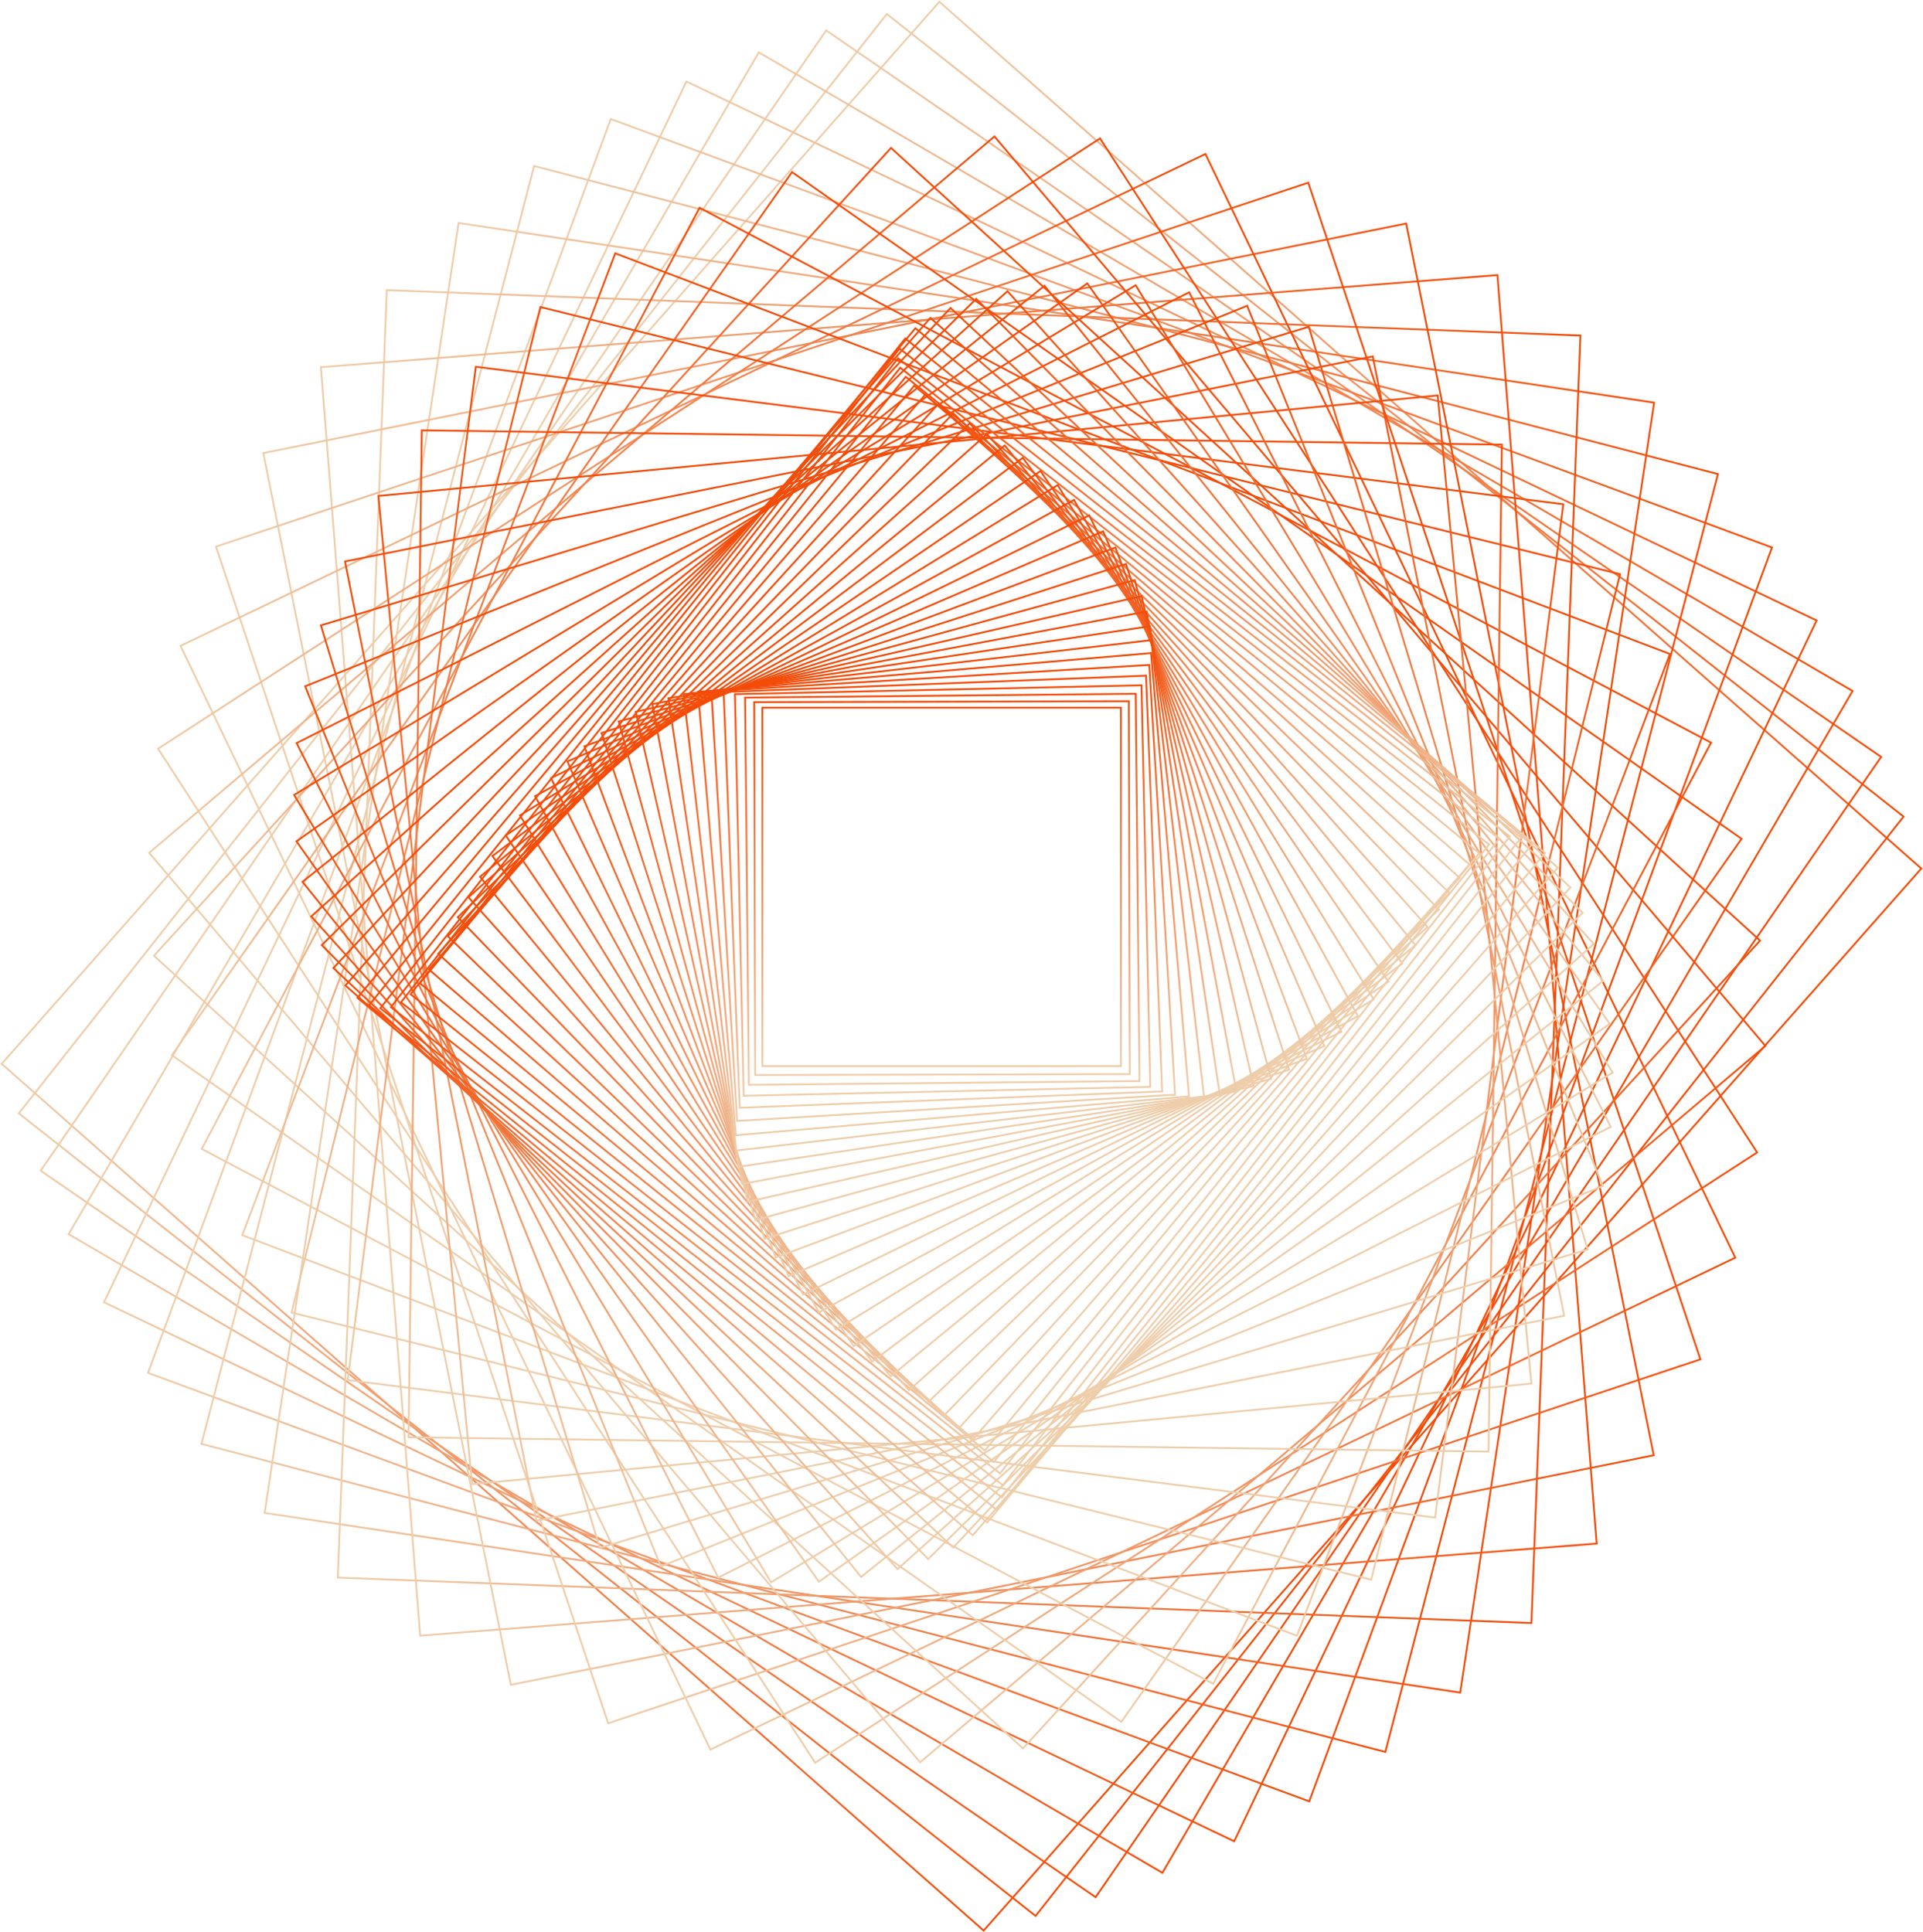 <?xml version="1.0" encoding="UTF-8"?> <svg xmlns="http://www.w3.org/2000/svg" width="3202" height="3218" viewBox="0 0 3202 3218" fill="none"><rect x="3199.19" y="1446.37" width="2359.2" height="2181" transform="rotate(131.437 3199.19 1446.37)" stroke="url(#paint0_linear_4270_3751)" stroke-width="3"></rect><rect x="3169.65" y="1359.9" width="2332.5" height="2157" transform="rotate(128.29 3169.65 1359.9)" stroke="url(#paint1_linear_4270_3751)" stroke-width="3"></rect><rect x="3132.3" y="1260.52" width="2305.8" height="2133" transform="rotate(124.559 3132.3 1260.52)" stroke="url(#paint2_linear_4270_3751)" stroke-width="3"></rect><rect x="3084.75" y="1150.7" width="2279.1" height="2109" transform="rotate(120.283 3084.75 1150.7)" stroke="url(#paint3_linear_4270_3751)" stroke-width="3"></rect><rect x="3024.8" y="1033.34" width="2252.4" height="2085" transform="rotate(115.501 3024.8 1033.34)" stroke="url(#paint4_linear_4270_3751)" stroke-width="3"></rect><rect x="2950.55" y="911.732" width="2225.7" height="2061" transform="rotate(110.255 2950.55 911.732)" stroke="url(#paint5_linear_4270_3751)" stroke-width="3"></rect><rect x="2860.61" y="789.496" width="2199" height="2037" transform="rotate(104.589 2860.61 789.496)" stroke="url(#paint6_linear_4270_3751)" stroke-width="3"></rect><rect x="2754.26" y="670.518" width="2172.3" height="2013" transform="rotate(98.548 2754.26 670.518)" stroke="url(#paint7_linear_4270_3751)" stroke-width="3"></rect><rect x="2631.55" y="558.762" width="2145.6" height="1989" transform="rotate(92.178 2631.55 558.762)" stroke="url(#paint8_linear_4270_3751)" stroke-width="3"></rect><rect x="2493.36" y="458.136" width="2118.9" height="1965" transform="rotate(85.526 2493.36 458.136)" stroke="url(#paint9_linear_4270_3751)" stroke-width="3"></rect><rect x="2341.44" y="372.235" width="2092.2" height="1941" transform="rotate(78.64 2341.44 372.235)" stroke="url(#paint10_linear_4270_3751)" stroke-width="3"></rect><rect x="2178.31" y="304.179" width="2065.5" height="1917" transform="rotate(71.569 2178.31 304.179)" stroke="url(#paint11_linear_4270_3751)" stroke-width="3"></rect><rect x="2007.17" y="256.408" width="2038.8" height="1893" transform="rotate(64.359 2007.17 256.408)" stroke="url(#paint12_linear_4270_3751)" stroke-width="3"></rect><rect x="1831.69" y="230.535" width="2012.1" height="1869" transform="rotate(57.059 1831.69 230.535)" stroke="url(#paint13_linear_4270_3751)" stroke-width="3"></rect><rect x="1655.84" y="227.255" width="1985.4" height="1845" transform="rotate(49.715 1655.84 227.255)" stroke="url(#paint14_linear_4270_3751)" stroke-width="3"></rect><rect x="1483.62" y="246.307" width="1958.7" height="1821" transform="rotate(42.373 1483.62 246.307)" stroke="url(#paint15_linear_4270_3751)" stroke-width="3"></rect><rect x="1318.82" y="286.543" width="1932" height="1797" transform="rotate(35.078 1318.82 286.543)" stroke="url(#paint16_linear_4270_3751)" stroke-width="3"></rect><rect x="1164.84" y="345.965" width="1905.3" height="1773" transform="rotate(27.874 1164.84 345.965)" stroke="url(#paint17_linear_4270_3751)" stroke-width="3"></rect><rect x="1024.48" y="421.935" width="1878.6" height="1749" transform="rotate(20.801 1024.48 421.935)" stroke="url(#paint18_linear_4270_3751)" stroke-width="3"></rect><rect x="899.846" y="511.332" width="1851.9" height="1725" transform="rotate(13.899 899.846 511.332)" stroke="url(#paint19_linear_4270_3751)" stroke-width="3"></rect><rect x="792.294" y="610.739" width="1825.2" height="1701" transform="rotate(7.206 792.294 610.739)" stroke="url(#paint20_linear_4270_3751)" stroke-width="3"></rect><rect x="702.401" y="716.699" width="1798.5" height="1677" transform="rotate(0.757 702.401 716.699)" stroke="url(#paint21_linear_4270_3751)" stroke-width="3"></rect><rect x="630.035" y="825.82" width="1771.8" height="1653" transform="rotate(-5.417 630.035 825.82)" stroke="url(#paint22_linear_4270_3751)" stroke-width="3"></rect><rect x="574.438" y="934.982" width="1745.1" height="1629" transform="rotate(-11.284 574.438 934.982)" stroke="url(#paint23_linear_4270_3751)" stroke-width="3"></rect><rect x="534.347" y="1041.44" width="1718.4" height="1605" transform="rotate(-16.819 534.347 1041.44)" stroke="url(#paint24_linear_4270_3751)" stroke-width="3"></rect><rect x="508.131" y="1142.88" width="1691.7" height="1581" transform="rotate(-21.998 508.131 1142.88)" stroke="url(#paint25_linear_4270_3751)" stroke-width="3"></rect><rect x="493.919" y="1237.46" width="1665" height="1557" transform="rotate(-26.799 493.919 1237.46)" stroke="url(#paint26_linear_4270_3751)" stroke-width="3"></rect><rect x="489.738" y="1323.81" width="1638.3" height="1533" transform="rotate(-31.205 489.738 1323.81)" stroke="url(#paint27_linear_4270_3751)" stroke-width="3"></rect><rect x="493.62" y="1401" width="1611.6" height="1509" transform="rotate(-35.203 493.62 1401)" stroke="url(#paint28_linear_4270_3751)" stroke-width="3"></rect><rect x="503.69" y="1468.5" width="1584.9" height="1485" transform="rotate(-38.779 503.69 1468.5)" stroke="url(#paint29_linear_4270_3751)" stroke-width="3"></rect><rect x="518.244" y="1526.11" width="1558.2" height="1461" transform="rotate(-41.928 518.244 1526.11)" stroke="url(#paint30_linear_4270_3751)" stroke-width="3"></rect><rect x="535.789" y="1573.88" width="1531.5" height="1437" transform="rotate(-44.644 535.789 1573.88)" stroke="url(#paint31_linear_4270_3751)" stroke-width="3"></rect><rect x="555.074" y="1612.09" width="1504.8" height="1413" transform="rotate(-46.925 555.074 1612.09)" stroke="url(#paint32_linear_4270_3751)" stroke-width="3"></rect><rect x="575.099" y="1641.16" width="1478.1" height="1389" transform="rotate(-48.774 575.099 1641.16)" stroke="url(#paint33_linear_4270_3751)" stroke-width="3"></rect><rect x="595.111" y="1661.6" width="1451.4" height="1365" transform="rotate(-50.196 595.111 1661.6)" stroke="url(#paint34_linear_4270_3751)" stroke-width="3"></rect><rect x="614.59" y="1674" width="1424.7" height="1341" transform="rotate(-51.199 614.59 1674)" stroke="url(#paint35_linear_4270_3751)" stroke-width="3"></rect><rect x="633.228" y="1678.97" width="1398" height="1317" transform="rotate(-51.793 633.228 1678.97)" stroke="url(#paint36_linear_4270_3751)" stroke-width="3"></rect><rect x="650.901" y="1677.14" width="1371.3" height="1293" transform="rotate(-51.992 650.901 1677.14)" stroke="url(#paint37_linear_4270_3751)" stroke-width="3"></rect><rect x="667.646" y="1669.14" width="1344.6" height="1269" transform="rotate(-51.812 667.646 1669.14)" stroke="url(#paint38_linear_4270_3751)" stroke-width="3"></rect><rect x="683.617" y="1655.61" width="1317.9" height="1245" transform="rotate(-51.272 683.617 1655.61)" stroke="url(#paint39_linear_4270_3751)" stroke-width="3"></rect><rect x="699.069" y="1637.2" width="1291.2" height="1221" transform="rotate(-50.394 699.069 1637.2)" stroke="url(#paint40_linear_4270_3751)" stroke-width="3"></rect><rect x="714.312" y="1614.52" width="1264.5" height="1197" transform="rotate(-49.199 714.312 1614.52)" stroke="url(#paint41_linear_4270_3751)" stroke-width="3"></rect><rect x="729.694" y="1588.24" width="1237.8" height="1173" transform="rotate(-47.714 729.694 1588.24)" stroke="url(#paint42_linear_4270_3751)" stroke-width="3"></rect><rect x="745.566" y="1559" width="1211.1" height="1149" transform="rotate(-45.965 745.566 1559)" stroke="url(#paint43_linear_4270_3751)" stroke-width="3"></rect><rect x="762.26" y="1527.45" width="1184.4" height="1125" transform="rotate(-43.979 762.26 1527.45)" stroke="url(#paint44_linear_4270_3751)" stroke-width="3"></rect><rect x="780.061" y="1494.25" width="1157.7" height="1101" transform="rotate(-41.787 780.061 1494.25)" stroke="url(#paint45_linear_4270_3751)" stroke-width="3"></rect><rect x="799.199" y="1460.07" width="1131" height="1077" transform="rotate(-39.418 799.199 1460.07)" stroke="url(#paint46_linear_4270_3751)" stroke-width="3"></rect><rect x="819.827" y="1425.53" width="1104.3" height="1053" transform="rotate(-36.904 819.827 1425.53)" stroke="url(#paint47_linear_4270_3751)" stroke-width="3"></rect><rect x="842.017" y="1391.29" width="1077.6" height="1029" transform="rotate(-34.275 842.017 1391.29)" stroke="url(#paint48_linear_4270_3751)" stroke-width="3"></rect><rect x="865.752" y="1357.9" width="1050.9" height="1005" transform="rotate(-31.564 865.752 1357.9)" stroke="url(#paint49_linear_4270_3751)" stroke-width="3"></rect><rect x="890.934" y="1325.92" width="1024.2" height="981" transform="rotate(-28.803 890.934 1325.92)" stroke="url(#paint50_linear_4270_3751)" stroke-width="3"></rect><rect x="917.382" y="1295.82" width="997.5" height="957" transform="rotate(-26.023 917.382 1295.82)" stroke="url(#paint51_linear_4270_3751)" stroke-width="3"></rect><rect x="944.854" y="1268.04" width="970.8" height="933" transform="rotate(-23.254 944.854 1268.04)" stroke="url(#paint52_linear_4270_3751)" stroke-width="3"></rect><rect x="973.052" y="1242.88" width="944.1" height="909" transform="rotate(-20.527 973.052 1242.88)" stroke="url(#paint53_linear_4270_3751)" stroke-width="3"></rect><rect x="1001.64" y="1220.62" width="917.4" height="885" transform="rotate(-17.871 1001.64 1220.62)" stroke="url(#paint54_linear_4270_3751)" stroke-width="3"></rect><rect x="1030.26" y="1201.42" width="890.7" height="861" transform="rotate(-15.315 1030.26 1201.42)" stroke="url(#paint55_linear_4270_3751)" stroke-width="3"></rect><rect x="1058.56" y="1185.36" width="864" height="837" transform="rotate(-12.884 1058.56 1185.36)" stroke="url(#paint56_linear_4270_3751)" stroke-width="3"></rect><rect x="1086.19" y="1172.49" width="837.3" height="813" transform="rotate(-10.605 1086.19 1172.49)" stroke="url(#paint57_linear_4270_3751)" stroke-width="3"></rect><rect x="1112.85" y="1162.73" width="810.6" height="789" transform="rotate(-8.499 1112.85 1162.73)" stroke="url(#paint58_linear_4270_3751)" stroke-width="3"></rect><rect x="1138.25" y="1156" width="783.9" height="765" transform="rotate(-6.589 1138.25 1156)" stroke="url(#paint59_linear_4270_3751)" stroke-width="3"></rect><rect x="1162.18" y="1152.14" width="757.2" height="741" transform="rotate(-4.893 1162.18 1152.14)" stroke="url(#paint60_linear_4270_3751)" stroke-width="3"></rect><rect x="1184.46" y="1150.99" width="730.5" height="717" transform="rotate(-3.429 1184.46 1150.99)" stroke="url(#paint61_linear_4270_3751)" stroke-width="3"></rect><rect x="1204.99" y="1152.33" width="703.8" height="693" transform="rotate(-2.211 1204.99 1152.33)" stroke="url(#paint62_linear_4270_3751)" stroke-width="3"></rect><rect x="1223.73" y="1155.97" width="677.1" height="669" transform="rotate(-1.251 1223.73 1155.97)" stroke="url(#paint63_linear_4270_3751)" stroke-width="3"></rect><rect x="1240.67" y="1161.68" width="650.4" height="645" transform="rotate(-0.558 1240.67 1161.68)" stroke="url(#paint64_linear_4270_3751)" stroke-width="3"></rect><rect x="1255.89" y="1169.26" width="623.7" height="621" transform="rotate(-0.14 1255.89 1169.26)" stroke="url(#paint65_linear_4270_3751)" stroke-width="3"></rect><rect x="1269.5" y="1178.5" width="597" height="597" stroke="url(#paint66_linear_4270_3751)" stroke-width="3"></rect><defs><linearGradient id="paint0_linear_4270_3751" x1="4382.4" y1="1446.23" x2="4382.4" y2="3630.23" gradientUnits="userSpaceOnUse"><stop stop-color="#F34C08"></stop><stop offset="1" stop-color="#EECDAA"></stop></linearGradient><linearGradient id="paint1_linear_4270_3751" x1="4339.51" y1="1359.66" x2="4339.51" y2="3519.66" gradientUnits="userSpaceOnUse"><stop stop-color="#F34C08"></stop><stop offset="1" stop-color="#EECDAA"></stop></linearGradient><linearGradient id="paint2_linear_4270_3751" x1="4288.78" y1="1260.13" x2="4288.78" y2="3396.13" gradientUnits="userSpaceOnUse"><stop stop-color="#F34C08"></stop><stop offset="1" stop-color="#EECDAA"></stop></linearGradient><linearGradient id="paint3_linear_4270_3751" x1="4227.85" y1="1150.16" x2="4227.85" y2="3262.16" gradientUnits="userSpaceOnUse"><stop stop-color="#F34C08"></stop><stop offset="1" stop-color="#EECDAA"></stop></linearGradient><linearGradient id="paint4_linear_4270_3751" x1="4154.5" y1="1032.63" x2="4154.5" y2="3120.63" gradientUnits="userSpaceOnUse"><stop stop-color="#F34C08"></stop><stop offset="1" stop-color="#EECDAA"></stop></linearGradient><linearGradient id="paint5_linear_4270_3751" x1="4066.82" y1="910.844" x2="4066.82" y2="2974.84" gradientUnits="userSpaceOnUse"><stop stop-color="#F34C08"></stop><stop offset="1" stop-color="#EECDAA"></stop></linearGradient><linearGradient id="paint6_linear_4270_3751" x1="3963.44" y1="788.422" x2="3963.44" y2="2828.42" gradientUnits="userSpaceOnUse"><stop stop-color="#F34C08"></stop><stop offset="1" stop-color="#EECDAA"></stop></linearGradient><linearGradient id="paint7_linear_4270_3751" x1="3843.61" y1="669.258" x2="3843.61" y2="2685.26" gradientUnits="userSpaceOnUse"><stop stop-color="#F34C08"></stop><stop offset="1" stop-color="#EECDAA"></stop></linearGradient><linearGradient id="paint8_linear_4270_3751" x1="3707.4" y1="557.32" x2="3707.4" y2="2549.32" gradientUnits="userSpaceOnUse"><stop stop-color="#F34C08"></stop><stop offset="1" stop-color="#EECDAA"></stop></linearGradient><linearGradient id="paint9_linear_4270_3751" x1="3555.69" y1="456.523" x2="3555.69" y2="2424.52" gradientUnits="userSpaceOnUse"><stop stop-color="#F34C08"></stop><stop offset="1" stop-color="#EECDAA"></stop></linearGradient><linearGradient id="paint10_linear_4270_3751" x1="3390.22" y1="370.469" x2="3390.22" y2="2314.47" gradientUnits="userSpaceOnUse"><stop stop-color="#F34C08"></stop><stop offset="1" stop-color="#EECDAA"></stop></linearGradient><linearGradient id="paint11_linear_4270_3751" x1="3213.51" y1="302.281" x2="3213.51" y2="2222.28" gradientUnits="userSpaceOnUse"><stop stop-color="#F34C08"></stop><stop offset="1" stop-color="#EECDAA"></stop></linearGradient><linearGradient id="paint12_linear_4270_3751" x1="3028.77" y1="254.406" x2="3028.77" y2="2150.41" gradientUnits="userSpaceOnUse"><stop stop-color="#F34C08"></stop><stop offset="1" stop-color="#EECDAA"></stop></linearGradient><linearGradient id="paint13_linear_4270_3751" x1="2839.68" y1="228.461" x2="2839.68" y2="2100.46" gradientUnits="userSpaceOnUse"><stop stop-color="#F34C08"></stop><stop offset="1" stop-color="#EECDAA"></stop></linearGradient><linearGradient id="paint14_linear_4270_3751" x1="2650.22" y1="225.141" x2="2650.22" y2="2073.14" gradientUnits="userSpaceOnUse"><stop stop-color="#F34C08"></stop><stop offset="1" stop-color="#EECDAA"></stop></linearGradient><linearGradient id="paint15_linear_4270_3751" x1="2464.37" y1="244.187" x2="2464.37" y2="2068.19" gradientUnits="userSpaceOnUse"><stop stop-color="#F34C08"></stop><stop offset="1" stop-color="#EECDAA"></stop></linearGradient><linearGradient id="paint16_linear_4270_3751" x1="2285.96" y1="284.453" x2="2285.96" y2="2084.45" gradientUnits="userSpaceOnUse"><stop stop-color="#F34C08"></stop><stop offset="1" stop-color="#EECDAA"></stop></linearGradient><linearGradient id="paint17_linear_4270_3751" x1="2118.36" y1="343.937" x2="2118.36" y2="2119.94" gradientUnits="userSpaceOnUse"><stop stop-color="#F34C08"></stop><stop offset="1" stop-color="#EECDAA"></stop></linearGradient><linearGradient id="paint18_linear_4270_3751" x1="1964.41" y1="420" x2="1964.41" y2="2172" gradientUnits="userSpaceOnUse"><stop stop-color="#F34C08"></stop><stop offset="1" stop-color="#EECDAA"></stop></linearGradient><linearGradient id="paint19_linear_4270_3751" x1="1826.2" y1="509.516" x2="1826.2" y2="2237.52" gradientUnits="userSpaceOnUse"><stop stop-color="#F34C08"></stop><stop offset="1" stop-color="#EECDAA"></stop></linearGradient><linearGradient id="paint20_linear_4270_3751" x1="1705.09" y1="609.062" x2="1705.09" y2="2313.06" gradientUnits="userSpaceOnUse"><stop stop-color="#F34C08"></stop><stop offset="1" stop-color="#EECDAA"></stop></linearGradient><linearGradient id="paint21_linear_4270_3751" x1="1601.67" y1="715.18" x2="1601.67" y2="2395.18" gradientUnits="userSpaceOnUse"><stop stop-color="#F34C08"></stop><stop offset="1" stop-color="#EECDAA"></stop></linearGradient><linearGradient id="paint22_linear_4270_3751" x1="1515.8" y1="824.469" x2="1515.8" y2="2480.47" gradientUnits="userSpaceOnUse"><stop stop-color="#F34C08"></stop><stop offset="1" stop-color="#EECDAA"></stop></linearGradient><linearGradient id="paint23_linear_4270_3751" x1="1446.72" y1="933.805" x2="1446.72" y2="2565.8" gradientUnits="userSpaceOnUse"><stop stop-color="#F34C08"></stop><stop offset="1" stop-color="#EECDAA"></stop></linearGradient><linearGradient id="paint24_linear_4270_3751" x1="1393.18" y1="1040.44" x2="1393.18" y2="2648.44" gradientUnits="userSpaceOnUse"><stop stop-color="#F34C08"></stop><stop offset="1" stop-color="#EECDAA"></stop></linearGradient><linearGradient id="paint25_linear_4270_3751" x1="1353.53" y1="1142.05" x2="1353.53" y2="2726.05" gradientUnits="userSpaceOnUse"><stop stop-color="#F34C08"></stop><stop offset="1" stop-color="#EECDAA"></stop></linearGradient><linearGradient id="paint26_linear_4270_3751" x1="1325.9" y1="1236.8" x2="1325.9" y2="2796.8" gradientUnits="userSpaceOnUse"><stop stop-color="#F34C08"></stop><stop offset="1" stop-color="#EECDAA"></stop></linearGradient><linearGradient id="paint27_linear_4270_3751" x1="1308.33" y1="1323.3" x2="1308.33" y2="2859.3" gradientUnits="userSpaceOnUse"><stop stop-color="#F34C08"></stop><stop offset="1" stop-color="#EECDAA"></stop></linearGradient><linearGradient id="paint28_linear_4270_3751" x1="1298.83" y1="1400.64" x2="1298.83" y2="2912.64" gradientUnits="userSpaceOnUse"><stop stop-color="#F34C08"></stop><stop offset="1" stop-color="#EECDAA"></stop></linearGradient><linearGradient id="paint29_linear_4270_3751" x1="1295.53" y1="1468.27" x2="1295.53" y2="2956.27" gradientUnits="userSpaceOnUse"><stop stop-color="#F34C08"></stop><stop offset="1" stop-color="#EECDAA"></stop></linearGradient><linearGradient id="paint30_linear_4270_3751" x1="1296.73" y1="1525.99" x2="1296.73" y2="2989.99" gradientUnits="userSpaceOnUse"><stop stop-color="#F34C08"></stop><stop offset="1" stop-color="#EECDAA"></stop></linearGradient><linearGradient id="paint31_linear_4270_3751" x1="1300.92" y1="1573.87" x2="1300.92" y2="3013.87" gradientUnits="userSpaceOnUse"><stop stop-color="#F34C08"></stop><stop offset="1" stop-color="#EECDAA"></stop></linearGradient><linearGradient id="paint32_linear_4270_3751" x1="1306.85" y1="1612.16" x2="1306.85" y2="3028.16" gradientUnits="userSpaceOnUse"><stop stop-color="#F34C08"></stop><stop offset="1" stop-color="#EECDAA"></stop></linearGradient><linearGradient id="paint33_linear_4270_3751" x1="1313.53" y1="1641.3" x2="1313.53" y2="3033.3" gradientUnits="userSpaceOnUse"><stop stop-color="#F34C08"></stop><stop offset="1" stop-color="#EECDAA"></stop></linearGradient><linearGradient id="paint34_linear_4270_3751" x1="1320.2" y1="1661.8" x2="1320.2" y2="3029.8" gradientUnits="userSpaceOnUse"><stop stop-color="#F34C08"></stop><stop offset="1" stop-color="#EECDAA"></stop></linearGradient><linearGradient id="paint35_linear_4270_3751" x1="1326.33" y1="1674.23" x2="1326.33" y2="3018.23" gradientUnits="userSpaceOnUse"><stop stop-color="#F34C08"></stop><stop offset="1" stop-color="#EECDAA"></stop></linearGradient><linearGradient id="paint36_linear_4270_3751" x1="1331.62" y1="1679.22" x2="1331.62" y2="2999.22" gradientUnits="userSpaceOnUse"><stop stop-color="#F34C08"></stop><stop offset="1" stop-color="#EECDAA"></stop></linearGradient><linearGradient id="paint37_linear_4270_3751" x1="1335.95" y1="1677.4" x2="1335.95" y2="2973.4" gradientUnits="userSpaceOnUse"><stop stop-color="#F34C08"></stop><stop offset="1" stop-color="#EECDAA"></stop></linearGradient><linearGradient id="paint38_linear_4270_3751" x1="1339.34" y1="1669.39" x2="1339.34" y2="2941.39" gradientUnits="userSpaceOnUse"><stop stop-color="#F34C08"></stop><stop offset="1" stop-color="#EECDAA"></stop></linearGradient><linearGradient id="paint39_linear_4270_3751" x1="1341.96" y1="1655.84" x2="1341.96" y2="2903.84" gradientUnits="userSpaceOnUse"><stop stop-color="#F34C08"></stop><stop offset="1" stop-color="#EECDAA"></stop></linearGradient><linearGradient id="paint40_linear_4270_3751" x1="1344.06" y1="1637.4" x2="1344.06" y2="2861.4" gradientUnits="userSpaceOnUse"><stop stop-color="#F34C08"></stop><stop offset="1" stop-color="#EECDAA"></stop></linearGradient><linearGradient id="paint41_linear_4270_3751" x1="1345.95" y1="1614.68" x2="1345.95" y2="2814.68" gradientUnits="userSpaceOnUse"><stop stop-color="#F34C08"></stop><stop offset="1" stop-color="#EECDAA"></stop></linearGradient><linearGradient id="paint42_linear_4270_3751" x1="1347.98" y1="1588.34" x2="1347.98" y2="2764.34" gradientUnits="userSpaceOnUse"><stop stop-color="#F34C08"></stop><stop offset="1" stop-color="#EECDAA"></stop></linearGradient><linearGradient id="paint43_linear_4270_3751" x1="1350.5" y1="1559.04" x2="1350.5" y2="2711.04" gradientUnits="userSpaceOnUse"><stop stop-color="#F34C08"></stop><stop offset="1" stop-color="#EECDAA"></stop></linearGradient><linearGradient id="paint44_linear_4270_3751" x1="1353.84" y1="1527.41" x2="1353.84" y2="2655.41" gradientUnits="userSpaceOnUse"><stop stop-color="#F34C08"></stop><stop offset="1" stop-color="#EECDAA"></stop></linearGradient><linearGradient id="paint45_linear_4270_3751" x1="1358.29" y1="1494.13" x2="1358.29" y2="2598.13" gradientUnits="userSpaceOnUse"><stop stop-color="#F34C08"></stop><stop offset="1" stop-color="#EECDAA"></stop></linearGradient><linearGradient id="paint46_linear_4270_3751" x1="1364.09" y1="1459.86" x2="1364.09" y2="2539.86" gradientUnits="userSpaceOnUse"><stop stop-color="#F34C08"></stop><stop offset="1" stop-color="#EECDAA"></stop></linearGradient><linearGradient id="paint47_linear_4270_3751" x1="1371.38" y1="1425.23" x2="1371.38" y2="2481.23" gradientUnits="userSpaceOnUse"><stop stop-color="#F34C08"></stop><stop offset="1" stop-color="#EECDAA"></stop></linearGradient><linearGradient id="paint48_linear_4270_3751" x1="1380.23" y1="1390.89" x2="1380.23" y2="2422.89" gradientUnits="userSpaceOnUse"><stop stop-color="#F34C08"></stop><stop offset="1" stop-color="#EECDAA"></stop></linearGradient><linearGradient id="paint49_linear_4270_3751" x1="1390.64" y1="1357.41" x2="1390.64" y2="2365.41" gradientUnits="userSpaceOnUse"><stop stop-color="#F34C08"></stop><stop offset="1" stop-color="#EECDAA"></stop></linearGradient><linearGradient id="paint50_linear_4270_3751" x1="1402.5" y1="1325.33" x2="1402.5" y2="2309.33" gradientUnits="userSpaceOnUse"><stop stop-color="#F34C08"></stop><stop offset="1" stop-color="#EECDAA"></stop></linearGradient><linearGradient id="paint51_linear_4270_3751" x1="1415.63" y1="1295.13" x2="1415.63" y2="2255.13" gradientUnits="userSpaceOnUse"><stop stop-color="#F34C08"></stop><stop offset="1" stop-color="#EECDAA"></stop></linearGradient><linearGradient id="paint52_linear_4270_3751" x1="1429.78" y1="1267.25" x2="1429.78" y2="2203.25" gradientUnits="userSpaceOnUse"><stop stop-color="#F34C08"></stop><stop offset="1" stop-color="#EECDAA"></stop></linearGradient><linearGradient id="paint53_linear_4270_3751" x1="1444.67" y1="1242" x2="1444.67" y2="2154" gradientUnits="userSpaceOnUse"><stop stop-color="#F34C08"></stop><stop offset="1" stop-color="#EECDAA"></stop></linearGradient><linearGradient id="paint54_linear_4270_3751" x1="1459.95" y1="1219.65" x2="1459.95" y2="2107.65" gradientUnits="userSpaceOnUse"><stop stop-color="#F34C08"></stop><stop offset="1" stop-color="#EECDAA"></stop></linearGradient><linearGradient id="paint55_linear_4270_3751" x1="1475.27" y1="1200.37" x2="1475.27" y2="2064.37" gradientUnits="userSpaceOnUse"><stop stop-color="#F34C08"></stop><stop offset="1" stop-color="#EECDAA"></stop></linearGradient><linearGradient id="paint56_linear_4270_3751" x1="1490.26" y1="1184.23" x2="1490.26" y2="2024.23" gradientUnits="userSpaceOnUse"><stop stop-color="#F34C08"></stop><stop offset="1" stop-color="#EECDAA"></stop></linearGradient><linearGradient id="paint57_linear_4270_3751" x1="1504.59" y1="1171.29" x2="1504.59" y2="1987.29" gradientUnits="userSpaceOnUse"><stop stop-color="#F34C08"></stop><stop offset="1" stop-color="#EECDAA"></stop></linearGradient><linearGradient id="paint58_linear_4270_3751" x1="1517.94" y1="1161.47" x2="1517.94" y2="1953.47" gradientUnits="userSpaceOnUse"><stop stop-color="#F34C08"></stop><stop offset="1" stop-color="#EECDAA"></stop></linearGradient><linearGradient id="paint59_linear_4270_3751" x1="1530.04" y1="1154.68" x2="1530.04" y2="1922.68" gradientUnits="userSpaceOnUse"><stop stop-color="#F34C08"></stop><stop offset="1" stop-color="#EECDAA"></stop></linearGradient><linearGradient id="paint60_linear_4270_3751" x1="1540.65" y1="1150.77" x2="1540.65" y2="1894.77" gradientUnits="userSpaceOnUse"><stop stop-color="#F34C08"></stop><stop offset="1" stop-color="#EECDAA"></stop></linearGradient><linearGradient id="paint61_linear_4270_3751" x1="1549.63" y1="1149.58" x2="1549.63" y2="1869.58" gradientUnits="userSpaceOnUse"><stop stop-color="#F34C08"></stop><stop offset="1" stop-color="#EECDAA"></stop></linearGradient><linearGradient id="paint62_linear_4270_3751" x1="1556.84" y1="1150.89" x2="1556.84" y2="1846.89" gradientUnits="userSpaceOnUse"><stop stop-color="#F34C08"></stop><stop offset="1" stop-color="#EECDAA"></stop></linearGradient><linearGradient id="paint63_linear_4270_3751" x1="1562.25" y1="1154.5" x2="1562.25" y2="1826.5" gradientUnits="userSpaceOnUse"><stop stop-color="#F34C08"></stop><stop offset="1" stop-color="#EECDAA"></stop></linearGradient><linearGradient id="paint64_linear_4270_3751" x1="1565.86" y1="1160.2" x2="1565.86" y2="1808.2" gradientUnits="userSpaceOnUse"><stop stop-color="#F34C08"></stop><stop offset="1" stop-color="#EECDAA"></stop></linearGradient><linearGradient id="paint65_linear_4270_3751" x1="1567.74" y1="1167.77" x2="1567.74" y2="1791.77" gradientUnits="userSpaceOnUse"><stop stop-color="#F34C08"></stop><stop offset="1" stop-color="#EECDAA"></stop></linearGradient><linearGradient id="paint66_linear_4270_3751" x1="1568" y1="1177" x2="1568" y2="1777" gradientUnits="userSpaceOnUse"><stop stop-color="#F34C08"></stop><stop offset="1" stop-color="#EECDAA"></stop></linearGradient></defs></svg> 